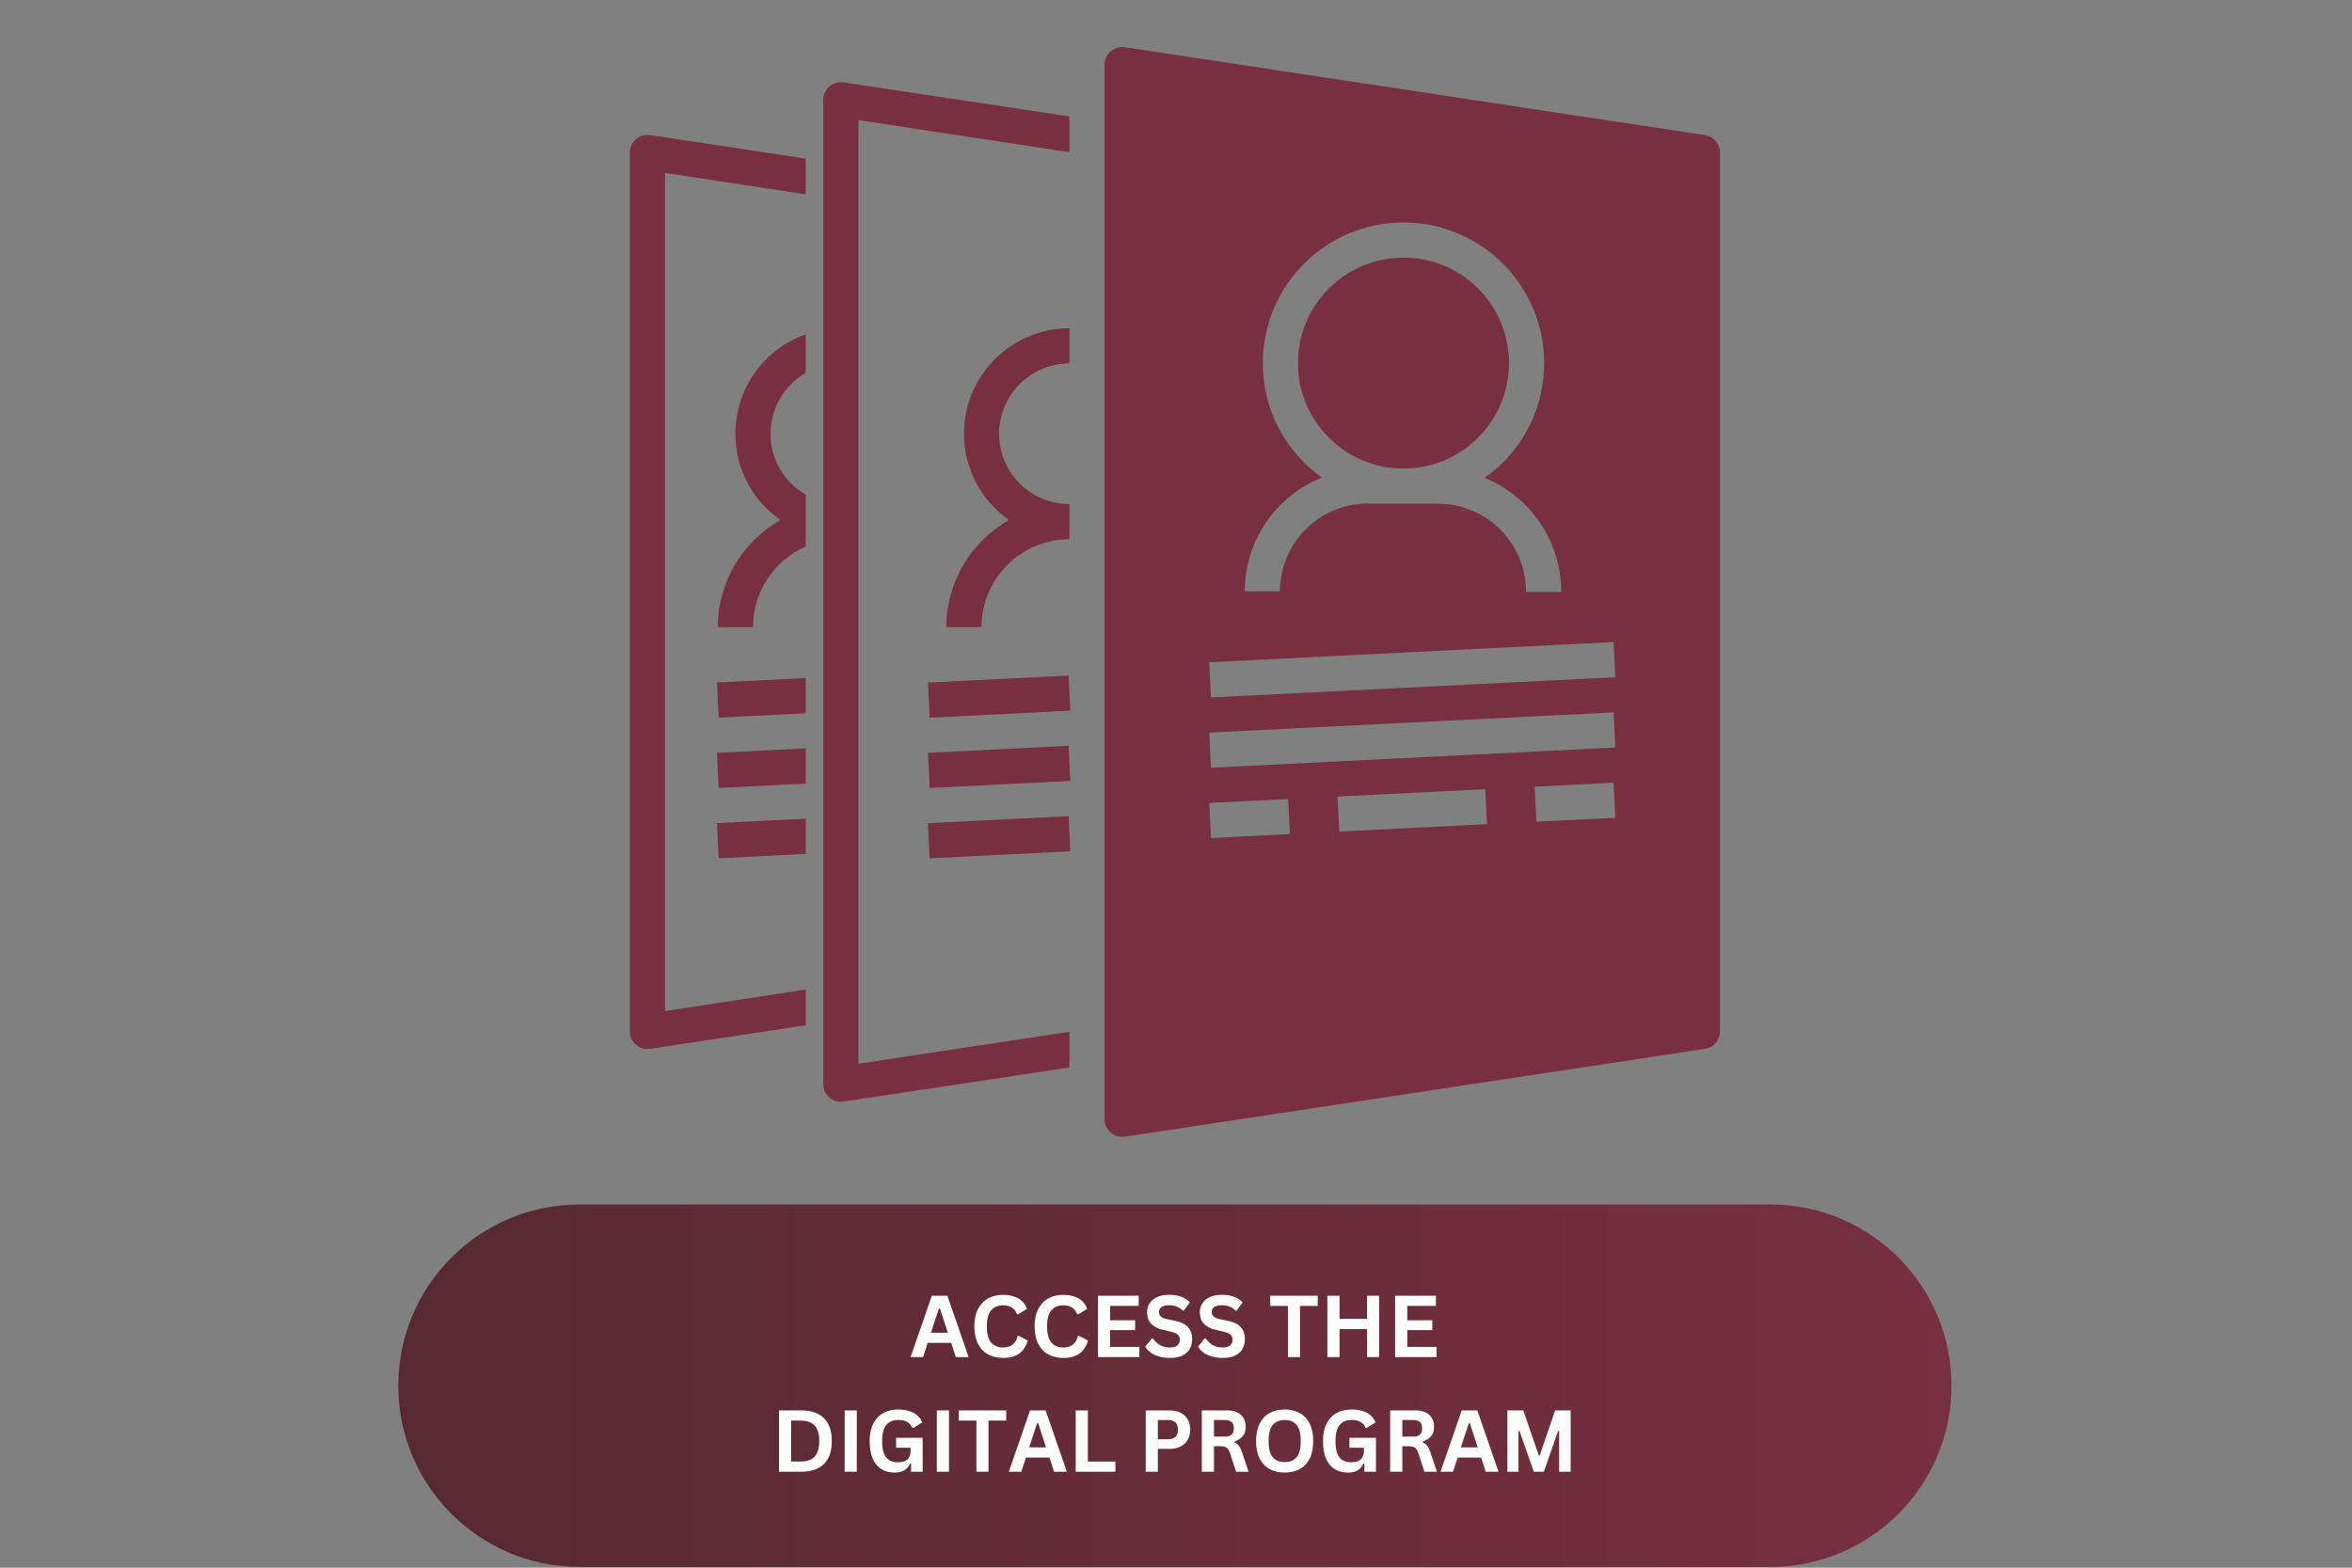 <svg xmlns="http://www.w3.org/2000/svg" xmlns:xlink="http://www.w3.org/1999/xlink" width="750" zoomAndPan="magnify" viewBox="0 0 562.5 375" height="500" preserveAspectRatio="xMidYMid meet" version="1.0"><rect x="0" y="0" width="562.5" height="375" fill="#808080" stroke="none"/><defs><g/><clipPath id="447d3eaef7"><path d="M 95 288.125 L 467 288.125 L 467 374.832 L 95 374.832 Z M 95 288.125 " clip-rule="nonzero"/></clipPath><clipPath id="2baa929be5"><path d="M 423.367 374.816 L 138.605 374.816 C 114.664 374.816 95.258 355.41 95.258 331.477 C 95.258 307.531 114.664 288.125 138.605 288.125 L 423.375 288.125 C 447.316 288.125 466.723 307.531 466.723 331.477 C 466.715 355.41 447.309 374.816 423.367 374.816 Z M 423.367 374.816 " clip-rule="nonzero"/></clipPath><linearGradient x1="-0" gradientTransform="matrix(0.786, 0, 0, 0.786, 95.257, 288.125)" y1="55.147" x2="472.58" gradientUnits="userSpaceOnUse" y2="55.147" id="33a881f4a5"><stop stop-opacity="1" stop-color="rgb(34.099%, 16.1%, 19.6%)" offset="0"/><stop stop-opacity="1" stop-color="rgb(34.2%, 16.116%, 19.643%)" offset="0.016"/><stop stop-opacity="1" stop-color="rgb(34.404%, 16.153%, 19.728%)" offset="0.031"/><stop stop-opacity="1" stop-color="rgb(34.607%, 16.188%, 19.814%)" offset="0.047"/><stop stop-opacity="1" stop-color="rgb(34.81%, 16.225%, 19.901%)" offset="0.062"/><stop stop-opacity="1" stop-color="rgb(35.013%, 16.261%, 19.986%)" offset="0.078"/><stop stop-opacity="1" stop-color="rgb(35.216%, 16.296%, 20.071%)" offset="0.094"/><stop stop-opacity="1" stop-color="rgb(35.419%, 16.333%, 20.157%)" offset="0.109"/><stop stop-opacity="1" stop-color="rgb(35.622%, 16.368%, 20.244%)" offset="0.125"/><stop stop-opacity="1" stop-color="rgb(35.825%, 16.405%, 20.329%)" offset="0.141"/><stop stop-opacity="1" stop-color="rgb(36.029%, 16.44%, 20.415%)" offset="0.156"/><stop stop-opacity="1" stop-color="rgb(36.232%, 16.476%, 20.502%)" offset="0.172"/><stop stop-opacity="1" stop-color="rgb(36.435%, 16.512%, 20.587%)" offset="0.188"/><stop stop-opacity="1" stop-color="rgb(36.638%, 16.548%, 20.673%)" offset="0.203"/><stop stop-opacity="1" stop-color="rgb(36.841%, 16.585%, 20.76%)" offset="0.219"/><stop stop-opacity="1" stop-color="rgb(37.044%, 16.62%, 20.845%)" offset="0.234"/><stop stop-opacity="1" stop-color="rgb(37.247%, 16.656%, 20.93%)" offset="0.25"/><stop stop-opacity="1" stop-color="rgb(37.45%, 16.692%, 21.017%)" offset="0.266"/><stop stop-opacity="1" stop-color="rgb(37.653%, 16.728%, 21.103%)" offset="0.281"/><stop stop-opacity="1" stop-color="rgb(37.857%, 16.763%, 21.188%)" offset="0.297"/><stop stop-opacity="1" stop-color="rgb(38.06%, 16.8%, 21.275%)" offset="0.312"/><stop stop-opacity="1" stop-color="rgb(38.263%, 16.835%, 21.361%)" offset="0.328"/><stop stop-opacity="1" stop-color="rgb(38.466%, 16.872%, 21.446%)" offset="0.344"/><stop stop-opacity="1" stop-color="rgb(38.669%, 16.908%, 21.533%)" offset="0.359"/><stop stop-opacity="1" stop-color="rgb(38.872%, 16.943%, 21.619%)" offset="0.375"/><stop stop-opacity="1" stop-color="rgb(39.075%, 16.98%, 21.704%)" offset="0.391"/><stop stop-opacity="1" stop-color="rgb(39.278%, 17.015%, 21.791%)" offset="0.406"/><stop stop-opacity="1" stop-color="rgb(39.482%, 17.052%, 21.877%)" offset="0.422"/><stop stop-opacity="1" stop-color="rgb(39.685%, 17.087%, 21.962%)" offset="0.438"/><stop stop-opacity="1" stop-color="rgb(39.888%, 17.123%, 22.049%)" offset="0.453"/><stop stop-opacity="1" stop-color="rgb(40.091%, 17.159%, 22.134%)" offset="0.469"/><stop stop-opacity="1" stop-color="rgb(40.294%, 17.195%, 22.22%)" offset="0.484"/><stop stop-opacity="1" stop-color="rgb(40.497%, 17.23%, 22.307%)" offset="0.5"/><stop stop-opacity="1" stop-color="rgb(40.7%, 17.267%, 22.392%)" offset="0.516"/><stop stop-opacity="1" stop-color="rgb(40.903%, 17.303%, 22.478%)" offset="0.531"/><stop stop-opacity="1" stop-color="rgb(41.107%, 17.339%, 22.563%)" offset="0.547"/><stop stop-opacity="1" stop-color="rgb(41.31%, 17.375%, 22.65%)" offset="0.562"/><stop stop-opacity="1" stop-color="rgb(41.513%, 17.41%, 22.736%)" offset="0.578"/><stop stop-opacity="1" stop-color="rgb(41.716%, 17.447%, 22.821%)" offset="0.594"/><stop stop-opacity="1" stop-color="rgb(41.919%, 17.482%, 22.908%)" offset="0.609"/><stop stop-opacity="1" stop-color="rgb(42.122%, 17.519%, 22.993%)" offset="0.625"/><stop stop-opacity="1" stop-color="rgb(42.325%, 17.554%, 23.079%)" offset="0.641"/><stop stop-opacity="1" stop-color="rgb(42.528%, 17.59%, 23.166%)" offset="0.656"/><stop stop-opacity="1" stop-color="rgb(42.732%, 17.627%, 23.251%)" offset="0.672"/><stop stop-opacity="1" stop-color="rgb(42.935%, 17.662%, 23.337%)" offset="0.688"/><stop stop-opacity="1" stop-color="rgb(43.138%, 17.699%, 23.424%)" offset="0.703"/><stop stop-opacity="1" stop-color="rgb(43.341%, 17.734%, 23.509%)" offset="0.719"/><stop stop-opacity="1" stop-color="rgb(43.544%, 17.77%, 23.595%)" offset="0.734"/><stop stop-opacity="1" stop-color="rgb(43.747%, 17.805%, 23.682%)" offset="0.75"/><stop stop-opacity="1" stop-color="rgb(43.95%, 17.842%, 23.767%)" offset="0.766"/><stop stop-opacity="1" stop-color="rgb(44.153%, 17.877%, 23.853%)" offset="0.781"/><stop stop-opacity="1" stop-color="rgb(44.357%, 17.914%, 23.94%)" offset="0.797"/><stop stop-opacity="1" stop-color="rgb(44.56%, 17.95%, 24.025%)" offset="0.812"/><stop stop-opacity="1" stop-color="rgb(44.763%, 17.986%, 24.11%)" offset="0.828"/><stop stop-opacity="1" stop-color="rgb(44.966%, 18.022%, 24.197%)" offset="0.844"/><stop stop-opacity="1" stop-color="rgb(45.169%, 18.057%, 24.283%)" offset="0.859"/><stop stop-opacity="1" stop-color="rgb(45.372%, 18.094%, 24.368%)" offset="0.875"/><stop stop-opacity="1" stop-color="rgb(45.575%, 18.129%, 24.455%)" offset="0.891"/><stop stop-opacity="1" stop-color="rgb(45.778%, 18.166%, 24.541%)" offset="0.906"/><stop stop-opacity="1" stop-color="rgb(45.982%, 18.201%, 24.626%)" offset="0.922"/><stop stop-opacity="1" stop-color="rgb(46.185%, 18.237%, 24.713%)" offset="0.938"/><stop stop-opacity="1" stop-color="rgb(46.388%, 18.274%, 24.799%)" offset="0.953"/><stop stop-opacity="1" stop-color="rgb(46.591%, 18.309%, 24.884%)" offset="0.969"/><stop stop-opacity="1" stop-color="rgb(46.794%, 18.346%, 24.969%)" offset="0.984"/><stop stop-opacity="1" stop-color="rgb(46.997%, 18.381%, 25.056%)" offset="1"/></linearGradient><clipPath id="944a335450"><path d="M 150.645 32 L 193 32 L 193 251 L 150.645 251 Z M 150.645 32 " clip-rule="nonzero"/></clipPath><clipPath id="41aa0b80c1"><path d="M 264 11.25 L 411.414 11.25 L 411.414 272 L 264 272 Z M 264 11.25 " clip-rule="nonzero"/></clipPath></defs><g clip-path="url(#447d3eaef7)"><g clip-path="url(#2baa929be5)"><path fill="url(#33a881f4a5)" d="M 95.258 288.125 L 95.258 374.816 L 466.723 374.816 L 466.723 288.125 Z M 95.258 288.125 " fill-rule="nonzero"/></g></g><path fill="#782f40" d="M 226.332 150.008 L 234.742 150.008 C 234.742 138.402 244.16 128.984 255.766 128.984 L 255.766 120.574 C 246.473 120.574 238.945 113.051 238.945 103.758 C 238.945 94.465 246.473 86.938 255.766 86.938 L 255.766 78.527 C 241.848 78.527 230.539 89.84 230.539 103.758 C 230.539 112.293 234.828 119.82 241.301 124.402 C 232.387 129.449 226.332 139.035 226.332 150.008 Z M 226.332 150.008 " fill-opacity="1" fill-rule="nonzero"/><path fill="#782f40" d="M 221.922 163.277 L 255.562 161.598 L 255.98 169.996 L 222.344 171.68 Z M 221.922 163.277 " fill-opacity="1" fill-rule="nonzero"/><path fill="#782f40" d="M 221.922 180.078 L 255.559 178.398 L 255.98 186.797 L 222.34 188.477 Z M 221.922 180.078 " fill-opacity="1" fill-rule="nonzero"/><path fill="#782f40" d="M 221.918 196.918 L 255.559 195.238 L 255.977 203.637 L 222.34 205.316 Z M 221.918 196.918 " fill-opacity="1" fill-rule="nonzero"/><path fill="#782f40" d="M 171.879 171.664 L 192.695 170.613 L 192.695 162.203 L 171.461 163.254 Z M 171.879 171.664 " fill-opacity="1" fill-rule="nonzero"/><path fill="#782f40" d="M 171.879 188.484 L 192.695 187.434 L 192.695 179.023 L 171.461 180.074 Z M 171.879 188.484 " fill-opacity="1" fill-rule="nonzero"/><path fill="#782f40" d="M 171.879 205.301 L 192.695 204.25 L 192.695 195.84 L 171.461 196.895 Z M 171.879 205.301 " fill-opacity="1" fill-rule="nonzero"/><path fill="#782f40" d="M 198.371 20.668 C 197.445 21.469 196.898 22.645 196.898 23.863 L 196.898 259.336 C 196.898 260.555 197.445 261.73 198.371 262.531 C 199.129 263.203 200.094 263.539 201.105 263.539 C 201.312 263.539 201.523 263.539 201.734 263.496 L 255.766 255.34 L 255.766 246.805 L 205.309 254.457 L 205.309 28.742 L 255.766 36.395 L 255.766 27.859 L 201.734 19.703 C 200.516 19.535 199.297 19.871 198.371 20.668 Z M 198.371 20.668 " fill-opacity="1" fill-rule="nonzero"/><g clip-path="url(#944a335450)"><path fill="#782f40" d="M 154.852 250.926 C 154.852 250.926 155.27 250.926 155.48 250.883 L 192.695 245.25 L 192.695 236.711 L 159.055 241.844 L 159.055 41.355 L 192.695 46.488 L 192.695 37.949 L 155.48 32.316 C 154.262 32.148 153.043 32.484 152.117 33.285 C 151.191 34.082 150.645 35.262 150.645 36.48 L 150.645 246.719 C 150.645 247.938 151.191 249.117 152.117 249.914 C 152.875 250.59 153.84 250.926 154.852 250.926 Z M 154.852 250.926 " fill-opacity="1" fill-rule="nonzero"/></g><path fill="#782f40" d="M 335.617 112.082 L 335.656 112.082 C 342.387 112.082 348.691 109.477 353.445 104.723 C 358.238 99.973 360.844 93.621 360.887 86.895 C 360.887 80.168 358.281 73.816 353.527 69.023 C 348.777 64.273 342.426 61.625 335.699 61.625 L 335.656 61.625 C 321.738 61.625 310.43 72.895 310.43 86.812 C 310.387 93.539 313.035 99.887 317.789 104.641 C 322.539 109.434 328.848 112.082 335.617 112.082 Z M 335.617 112.082 " fill-opacity="1" fill-rule="nonzero"/><path fill="#782f40" d="M 171.672 150.008 L 180.078 150.008 C 180.078 141.391 185.293 133.988 192.695 130.711 L 192.695 118.305 C 187.648 115.402 184.285 109.98 184.285 103.758 C 184.285 97.535 187.648 92.109 192.695 89.207 L 192.695 80 C 182.898 83.406 175.875 92.781 175.875 103.758 C 175.875 112.293 180.121 119.859 186.641 124.402 C 177.727 129.449 171.672 139.035 171.672 150.008 Z M 171.672 150.008 " fill-opacity="1" fill-rule="nonzero"/><g clip-path="url(#41aa0b80c1)"><path fill="#782f40" d="M 407.77 32.316 L 269.012 11.293 C 267.793 11.125 266.574 11.461 265.648 12.262 C 264.723 13.059 264.176 14.234 264.176 15.457 L 264.176 267.742 C 264.176 268.965 264.723 270.141 265.648 270.938 C 266.406 271.613 267.414 271.949 268.379 271.949 C 268.59 271.949 268.801 271.949 269.012 271.906 L 407.77 250.883 C 409.832 250.59 411.344 248.82 411.344 246.719 L 411.344 36.48 C 411.344 34.418 409.832 32.652 407.77 32.316 Z M 311.816 110.566 C 305.469 104.219 301.977 95.766 302.02 86.77 C 302.062 68.27 317.113 53.215 335.656 53.215 L 335.699 53.215 C 354.242 53.258 369.34 68.352 369.297 86.895 C 369.254 95.895 365.766 104.344 359.371 110.695 C 358.027 112.039 356.598 113.219 355.043 114.27 C 365.805 118.684 373.418 129.281 373.375 141.602 L 364.965 141.602 C 365.008 129.996 355.59 120.535 343.984 120.492 L 327.164 120.492 C 327.164 120.492 327.121 120.449 327.121 120.449 C 315.559 120.449 306.141 129.867 306.098 141.43 L 297.688 141.43 C 297.73 129.113 305.34 118.559 316.148 114.227 C 314.59 113.133 313.16 111.914 311.816 110.566 Z M 385.906 153.582 L 386.324 161.992 L 289.613 166.828 L 289.195 158.418 Z M 385.906 170.402 L 386.324 178.812 L 289.613 183.648 L 289.195 175.238 Z M 386.324 195.633 L 367.445 196.555 L 367.027 188.188 L 385.906 187.223 Z M 355.629 197.145 L 320.309 198.91 L 319.891 190.543 L 355.211 188.777 Z M 308.074 191.133 L 308.496 199.5 L 289.613 200.469 L 289.195 192.059 Z M 308.074 191.133 " fill-opacity="1" fill-rule="nonzero"/></g><g fill="#ffffff" fill-opacity="1"><g transform="translate(217.558, 324.623)"><g><path d="M 14.094 0 L 11.031 0 L 9.938 -3.391 L 4.312 -3.391 L 3.203 0 L 0.219 0 L 5.297 -14.672 L 9.016 -14.672 Z M 6.984 -11.609 L 5.094 -5.828 L 9.125 -5.828 L 7.234 -11.609 Z M 6.984 -11.609 "/></g></g><g transform="translate(231.87, 324.623)"><g><path d="M 8.016 0.203 C 6.672 0.203 5.484 -0.07 4.453 -0.625 C 3.422 -1.188 2.613 -2.031 2.031 -3.156 C 1.445 -4.289 1.156 -5.688 1.156 -7.344 C 1.156 -8.988 1.445 -10.375 2.031 -11.5 C 2.613 -12.633 3.422 -13.484 4.453 -14.047 C 5.484 -14.609 6.672 -14.891 8.016 -14.891 C 9.43 -14.891 10.633 -14.613 11.625 -14.062 C 12.613 -13.508 13.316 -12.664 13.734 -11.531 L 11.609 -10.234 L 11.359 -10.25 C 11.047 -11.008 10.617 -11.555 10.078 -11.891 C 9.547 -12.223 8.859 -12.391 8.016 -12.391 C 6.797 -12.391 5.844 -11.984 5.156 -11.172 C 4.477 -10.367 4.141 -9.094 4.141 -7.344 C 4.141 -5.594 4.477 -4.312 5.156 -3.5 C 5.844 -2.695 6.797 -2.297 8.016 -2.297 C 9.93 -2.297 11.102 -3.223 11.531 -5.078 L 11.781 -5.078 L 13.922 -3.969 C 13.516 -2.57 12.828 -1.523 11.859 -0.828 C 10.891 -0.141 9.609 0.203 8.016 0.203 Z M 8.016 0.203 "/></g></g><g transform="translate(246.272, 324.623)"><g><path d="M 8.016 0.203 C 6.672 0.203 5.484 -0.07 4.453 -0.625 C 3.422 -1.188 2.613 -2.031 2.031 -3.156 C 1.445 -4.289 1.156 -5.688 1.156 -7.344 C 1.156 -8.988 1.445 -10.375 2.031 -11.5 C 2.613 -12.633 3.422 -13.484 4.453 -14.047 C 5.484 -14.609 6.672 -14.891 8.016 -14.891 C 9.43 -14.891 10.633 -14.613 11.625 -14.062 C 12.613 -13.508 13.316 -12.664 13.734 -11.531 L 11.609 -10.234 L 11.359 -10.25 C 11.047 -11.008 10.617 -11.555 10.078 -11.891 C 9.547 -12.223 8.859 -12.391 8.016 -12.391 C 6.797 -12.391 5.844 -11.984 5.156 -11.172 C 4.477 -10.367 4.141 -9.094 4.141 -7.344 C 4.141 -5.594 4.477 -4.312 5.156 -3.5 C 5.844 -2.695 6.797 -2.297 8.016 -2.297 C 9.93 -2.297 11.102 -3.223 11.531 -5.078 L 11.781 -5.078 L 13.922 -3.969 C 13.516 -2.57 12.828 -1.523 11.859 -0.828 C 10.891 -0.141 9.609 0.203 8.016 0.203 Z M 8.016 0.203 "/></g></g><g transform="translate(260.674, 324.623)"><g><path d="M 4.812 -6.453 L 4.812 -2.438 L 11.812 -2.438 L 11.812 0 L 1.906 0 L 1.906 -14.672 L 11.656 -14.672 L 11.656 -12.25 L 4.812 -12.25 L 4.812 -8.812 L 10.797 -8.812 L 10.797 -6.453 Z M 4.812 -6.453 "/></g></g><g transform="translate(273.298, 324.623)"><g><path d="M 6.5 0.203 C 5.488 0.203 4.582 0.078 3.781 -0.172 C 2.988 -0.422 2.328 -0.75 1.797 -1.156 C 1.273 -1.562 0.875 -2.008 0.594 -2.5 L 2.188 -4.453 L 2.438 -4.453 C 2.883 -3.797 3.445 -3.27 4.125 -2.875 C 4.801 -2.488 5.594 -2.297 6.5 -2.297 C 7.281 -2.297 7.867 -2.457 8.266 -2.781 C 8.66 -3.113 8.859 -3.566 8.859 -4.141 C 8.859 -4.492 8.789 -4.785 8.656 -5.016 C 8.531 -5.254 8.32 -5.457 8.031 -5.625 C 7.738 -5.789 7.344 -5.93 6.844 -6.047 L 4.953 -6.484 C 3.629 -6.785 2.645 -7.285 2 -7.984 C 1.352 -8.68 1.031 -9.594 1.031 -10.719 C 1.031 -11.539 1.238 -12.266 1.656 -12.891 C 2.07 -13.523 2.676 -14.016 3.469 -14.359 C 4.258 -14.711 5.207 -14.891 6.312 -14.891 C 7.445 -14.891 8.414 -14.738 9.219 -14.438 C 10.031 -14.145 10.711 -13.691 11.266 -13.078 L 9.828 -11.109 L 9.578 -11.109 C 9.16 -11.535 8.68 -11.859 8.141 -12.078 C 7.609 -12.297 7 -12.406 6.312 -12.406 C 5.52 -12.406 4.914 -12.266 4.5 -11.984 C 4.082 -11.703 3.875 -11.316 3.875 -10.828 C 3.875 -10.359 4.02 -9.988 4.312 -9.719 C 4.602 -9.445 5.109 -9.234 5.828 -9.078 L 7.75 -8.672 C 9.176 -8.367 10.207 -7.859 10.844 -7.141 C 11.488 -6.422 11.812 -5.484 11.812 -4.328 C 11.812 -3.41 11.613 -2.609 11.219 -1.922 C 10.82 -1.242 10.227 -0.719 9.438 -0.344 C 8.645 0.02 7.664 0.203 6.5 0.203 Z M 6.5 0.203 "/></g></g><g transform="translate(285.912, 324.623)"><g><path d="M 6.5 0.203 C 5.488 0.203 4.582 0.078 3.781 -0.172 C 2.988 -0.422 2.328 -0.75 1.797 -1.156 C 1.273 -1.562 0.875 -2.008 0.594 -2.5 L 2.188 -4.453 L 2.438 -4.453 C 2.883 -3.797 3.445 -3.27 4.125 -2.875 C 4.801 -2.488 5.594 -2.297 6.5 -2.297 C 7.281 -2.297 7.867 -2.457 8.266 -2.781 C 8.66 -3.113 8.859 -3.566 8.859 -4.141 C 8.859 -4.492 8.789 -4.785 8.656 -5.016 C 8.531 -5.254 8.32 -5.457 8.031 -5.625 C 7.738 -5.789 7.344 -5.93 6.844 -6.047 L 4.953 -6.484 C 3.629 -6.785 2.645 -7.285 2 -7.984 C 1.352 -8.68 1.031 -9.594 1.031 -10.719 C 1.031 -11.539 1.238 -12.266 1.656 -12.891 C 2.07 -13.523 2.676 -14.016 3.469 -14.359 C 4.258 -14.711 5.207 -14.891 6.312 -14.891 C 7.445 -14.891 8.414 -14.738 9.219 -14.438 C 10.031 -14.145 10.711 -13.691 11.266 -13.078 L 9.828 -11.109 L 9.578 -11.109 C 9.16 -11.535 8.68 -11.859 8.141 -12.078 C 7.609 -12.297 7 -12.406 6.312 -12.406 C 5.52 -12.406 4.914 -12.266 4.5 -11.984 C 4.082 -11.703 3.875 -11.316 3.875 -10.828 C 3.875 -10.359 4.02 -9.988 4.312 -9.719 C 4.602 -9.445 5.109 -9.234 5.828 -9.078 L 7.75 -8.672 C 9.176 -8.367 10.207 -7.859 10.844 -7.141 C 11.488 -6.422 11.812 -5.484 11.812 -4.328 C 11.812 -3.41 11.613 -2.609 11.219 -1.922 C 10.82 -1.242 10.227 -0.719 9.438 -0.344 C 8.645 0.02 7.664 0.203 6.5 0.203 Z M 6.5 0.203 "/></g></g><g transform="translate(298.526, 324.623)"><g/></g><g transform="translate(303.377, 324.623)"><g><path d="M 11.766 -14.672 L 11.766 -12.234 L 7.531 -12.234 L 7.531 0 L 4.641 0 L 4.641 -12.234 L 0.406 -12.234 L 0.406 -14.672 Z M 11.766 -14.672 "/></g></g><g transform="translate(315.55, 324.623)"><g><path d="M 11.391 -9.156 L 11.391 -14.672 L 14.281 -14.672 L 14.281 0 L 11.391 0 L 11.391 -6.688 L 4.812 -6.688 L 4.812 0 L 1.906 0 L 1.906 -14.672 L 4.812 -14.672 L 4.812 -9.156 Z M 11.391 -9.156 "/></g></g><g transform="translate(331.749, 324.623)"><g><path d="M 4.812 -6.453 L 4.812 -2.438 L 11.812 -2.438 L 11.812 0 L 1.906 0 L 1.906 -14.672 L 11.656 -14.672 L 11.656 -12.25 L 4.812 -12.25 L 4.812 -8.812 L 10.797 -8.812 L 10.797 -6.453 Z M 4.812 -6.453 "/></g></g></g><g fill="#ffffff" fill-opacity="1"><g transform="translate(184.402, 352.048)"><g><path d="M 7.188 -14.672 C 9.57 -14.672 11.391 -14.055 12.641 -12.828 C 13.898 -11.598 14.531 -9.77 14.531 -7.344 C 14.531 -4.914 13.898 -3.082 12.641 -1.844 C 11.391 -0.613 9.57 0 7.188 0 L 1.906 0 L 1.906 -14.672 Z M 7.016 -2.438 C 8.523 -2.438 9.656 -2.82 10.406 -3.594 C 11.156 -4.375 11.531 -5.625 11.531 -7.344 C 11.531 -9.062 11.156 -10.305 10.406 -11.078 C 9.656 -11.848 8.523 -12.234 7.016 -12.234 L 4.812 -12.234 L 4.812 -2.438 Z M 7.016 -2.438 "/></g></g><g transform="translate(200.1, 352.048)"><g><path d="M 4.812 0 L 1.906 0 L 1.906 -14.672 L 4.812 -14.672 Z M 4.812 0 "/></g></g><g transform="translate(206.829, 352.048)"><g><path d="M 7.125 0.203 C 5.906 0.203 4.848 -0.07 3.953 -0.625 C 3.055 -1.188 2.363 -2.031 1.875 -3.156 C 1.395 -4.281 1.156 -5.676 1.156 -7.344 C 1.156 -9.008 1.445 -10.406 2.031 -11.531 C 2.613 -12.664 3.422 -13.508 4.453 -14.062 C 5.484 -14.613 6.68 -14.891 8.047 -14.891 C 9.453 -14.891 10.648 -14.629 11.641 -14.109 C 12.629 -13.586 13.328 -12.812 13.734 -11.781 L 11.609 -10.484 L 11.359 -10.5 C 11.055 -11.156 10.633 -11.633 10.094 -11.938 C 9.551 -12.238 8.867 -12.391 8.047 -12.391 C 6.785 -12.391 5.816 -11.988 5.141 -11.188 C 4.473 -10.383 4.141 -9.102 4.141 -7.344 C 4.141 -5.562 4.453 -4.27 5.078 -3.469 C 5.711 -2.664 6.641 -2.266 7.859 -2.266 C 8.922 -2.266 9.703 -2.5 10.203 -2.969 C 10.703 -3.445 10.953 -4.16 10.953 -5.109 L 10.953 -5.75 L 7.484 -5.75 L 7.484 -8.109 L 13.828 -8.109 L 13.828 0 L 11.062 0 L 11.062 -1.969 L 10.859 -2 C 10.555 -1.289 10.098 -0.742 9.484 -0.359 C 8.867 0.016 8.082 0.203 7.125 0.203 Z M 7.125 0.203 "/></g></g><g transform="translate(222.145, 352.048)"><g><path d="M 4.812 0 L 1.906 0 L 1.906 -14.672 L 4.812 -14.672 Z M 4.812 0 "/></g></g><g transform="translate(228.873, 352.048)"><g><path d="M 11.766 -14.672 L 11.766 -12.234 L 7.531 -12.234 L 7.531 0 L 4.641 0 L 4.641 -12.234 L 0.406 -12.234 L 0.406 -14.672 Z M 11.766 -14.672 "/></g></g><g transform="translate(241.046, 352.048)"><g><path d="M 14.094 0 L 11.031 0 L 9.938 -3.391 L 4.312 -3.391 L 3.203 0 L 0.219 0 L 5.297 -14.672 L 9.016 -14.672 Z M 6.984 -11.609 L 5.094 -5.828 L 9.125 -5.828 L 7.234 -11.609 Z M 6.984 -11.609 "/></g></g><g transform="translate(255.357, 352.048)"><g><path d="M 4.812 -14.672 L 4.812 -2.438 L 11.406 -2.438 L 11.406 0 L 1.906 0 L 1.906 -14.672 Z M 4.812 -14.672 "/></g></g><g transform="translate(267.249, 352.048)"><g/></g><g transform="translate(272.099, 352.048)"><g><path d="M 7.578 -14.672 C 8.629 -14.672 9.523 -14.477 10.266 -14.094 C 11.016 -13.719 11.582 -13.18 11.969 -12.484 C 12.352 -11.797 12.547 -10.992 12.547 -10.078 C 12.547 -9.148 12.352 -8.344 11.969 -7.656 C 11.582 -6.969 11.016 -6.43 10.266 -6.047 C 9.523 -5.66 8.629 -5.469 7.578 -5.469 L 4.812 -5.469 L 4.812 0 L 1.906 0 L 1.906 -14.672 Z M 7.203 -7.766 C 8.816 -7.766 9.625 -8.535 9.625 -10.078 C 9.625 -11.609 8.816 -12.375 7.203 -12.375 L 4.812 -12.375 L 4.812 -7.766 Z M 7.203 -7.766 "/></g></g><g transform="translate(285.517, 352.048)"><g><path d="M 1.906 0 L 1.906 -14.672 L 7.797 -14.672 C 9.316 -14.672 10.461 -14.32 11.234 -13.625 C 12.016 -12.926 12.406 -11.961 12.406 -10.734 C 12.406 -9.836 12.176 -9.102 11.719 -8.531 C 11.27 -7.969 10.598 -7.535 9.703 -7.234 L 9.703 -7.031 C 10.16 -6.832 10.531 -6.535 10.812 -6.141 C 11.102 -5.742 11.375 -5.156 11.625 -4.375 L 13.094 0 L 10.109 0 L 8.672 -4.391 C 8.523 -4.828 8.359 -5.164 8.172 -5.406 C 7.992 -5.656 7.758 -5.832 7.469 -5.938 C 7.188 -6.051 6.816 -6.109 6.359 -6.109 L 4.812 -6.109 L 4.812 0 Z M 7.453 -8.406 C 8.859 -8.406 9.562 -9.062 9.562 -10.375 C 9.562 -11.707 8.859 -12.375 7.453 -12.375 L 4.812 -12.375 L 4.812 -8.406 Z M 7.453 -8.406 "/></g></g><g transform="translate(299.246, 352.048)"><g><path d="M 8 0.203 C 6.656 0.203 5.469 -0.066 4.438 -0.609 C 3.414 -1.16 2.613 -2 2.031 -3.125 C 1.445 -4.25 1.156 -5.656 1.156 -7.344 C 1.156 -9.02 1.445 -10.422 2.031 -11.547 C 2.613 -12.68 3.414 -13.52 4.438 -14.062 C 5.469 -14.613 6.656 -14.891 8 -14.891 C 9.344 -14.891 10.523 -14.613 11.547 -14.062 C 12.578 -13.52 13.379 -12.68 13.953 -11.547 C 14.535 -10.422 14.828 -9.02 14.828 -7.344 C 14.828 -5.656 14.535 -4.242 13.953 -3.109 C 13.379 -1.984 12.578 -1.148 11.547 -0.609 C 10.523 -0.066 9.344 0.203 8 0.203 Z M 8 -2.312 C 9.25 -2.312 10.203 -2.707 10.859 -3.5 C 11.516 -4.301 11.844 -5.582 11.844 -7.344 C 11.844 -9.094 11.516 -10.367 10.859 -11.172 C 10.203 -11.973 9.25 -12.375 8 -12.375 C 6.75 -12.375 5.789 -11.973 5.125 -11.172 C 4.469 -10.367 4.141 -9.094 4.141 -7.344 C 4.141 -5.582 4.469 -4.301 5.125 -3.5 C 5.789 -2.707 6.75 -2.312 8 -2.312 Z M 8 -2.312 "/></g></g><g transform="translate(315.245, 352.048)"><g><path d="M 7.125 0.203 C 5.906 0.203 4.848 -0.07 3.953 -0.625 C 3.055 -1.188 2.363 -2.031 1.875 -3.156 C 1.395 -4.281 1.156 -5.676 1.156 -7.344 C 1.156 -9.008 1.445 -10.406 2.031 -11.531 C 2.613 -12.664 3.422 -13.508 4.453 -14.062 C 5.484 -14.613 6.68 -14.891 8.047 -14.891 C 9.453 -14.891 10.648 -14.629 11.641 -14.109 C 12.629 -13.586 13.328 -12.812 13.734 -11.781 L 11.609 -10.484 L 11.359 -10.5 C 11.055 -11.156 10.633 -11.633 10.094 -11.938 C 9.551 -12.238 8.867 -12.391 8.047 -12.391 C 6.785 -12.391 5.816 -11.988 5.141 -11.188 C 4.473 -10.383 4.141 -9.102 4.141 -7.344 C 4.141 -5.562 4.453 -4.27 5.078 -3.469 C 5.711 -2.664 6.641 -2.266 7.859 -2.266 C 8.922 -2.266 9.703 -2.5 10.203 -2.969 C 10.703 -3.445 10.953 -4.16 10.953 -5.109 L 10.953 -5.75 L 7.484 -5.75 L 7.484 -8.109 L 13.828 -8.109 L 13.828 0 L 11.062 0 L 11.062 -1.969 L 10.859 -2 C 10.555 -1.289 10.098 -0.742 9.484 -0.359 C 8.867 0.016 8.082 0.203 7.125 0.203 Z M 7.125 0.203 "/></g></g><g transform="translate(330.561, 352.048)"><g><path d="M 1.906 0 L 1.906 -14.672 L 7.797 -14.672 C 9.316 -14.672 10.461 -14.32 11.234 -13.625 C 12.016 -12.926 12.406 -11.961 12.406 -10.734 C 12.406 -9.836 12.176 -9.102 11.719 -8.531 C 11.27 -7.969 10.598 -7.535 9.703 -7.234 L 9.703 -7.031 C 10.16 -6.832 10.531 -6.535 10.812 -6.141 C 11.102 -5.742 11.375 -5.156 11.625 -4.375 L 13.094 0 L 10.109 0 L 8.672 -4.391 C 8.523 -4.828 8.359 -5.164 8.172 -5.406 C 7.992 -5.656 7.758 -5.832 7.469 -5.938 C 7.188 -6.051 6.816 -6.109 6.359 -6.109 L 4.812 -6.109 L 4.812 0 Z M 7.453 -8.406 C 8.859 -8.406 9.562 -9.062 9.562 -10.375 C 9.562 -11.707 8.859 -12.375 7.453 -12.375 L 4.812 -12.375 L 4.812 -8.406 Z M 7.453 -8.406 "/></g></g><g transform="translate(344.29, 352.048)"><g><path d="M 14.094 0 L 11.031 0 L 9.938 -3.391 L 4.312 -3.391 L 3.203 0 L 0.219 0 L 5.297 -14.672 L 9.016 -14.672 Z M 6.984 -11.609 L 5.094 -5.828 L 9.125 -5.828 L 7.234 -11.609 Z M 6.984 -11.609 "/></g></g><g transform="translate(358.601, 352.048)"><g><path d="M 4.562 0 L 1.906 0 L 1.906 -14.672 L 5.703 -14.672 L 9.422 -3.891 L 9.625 -3.891 L 13.328 -14.672 L 17.031 -14.672 L 17.031 0 L 14.281 0 L 14.281 -9.703 L 14.031 -9.734 L 10.625 0 L 8.219 0 L 4.812 -9.734 L 4.562 -9.703 Z M 4.562 0 "/></g></g></g></svg>